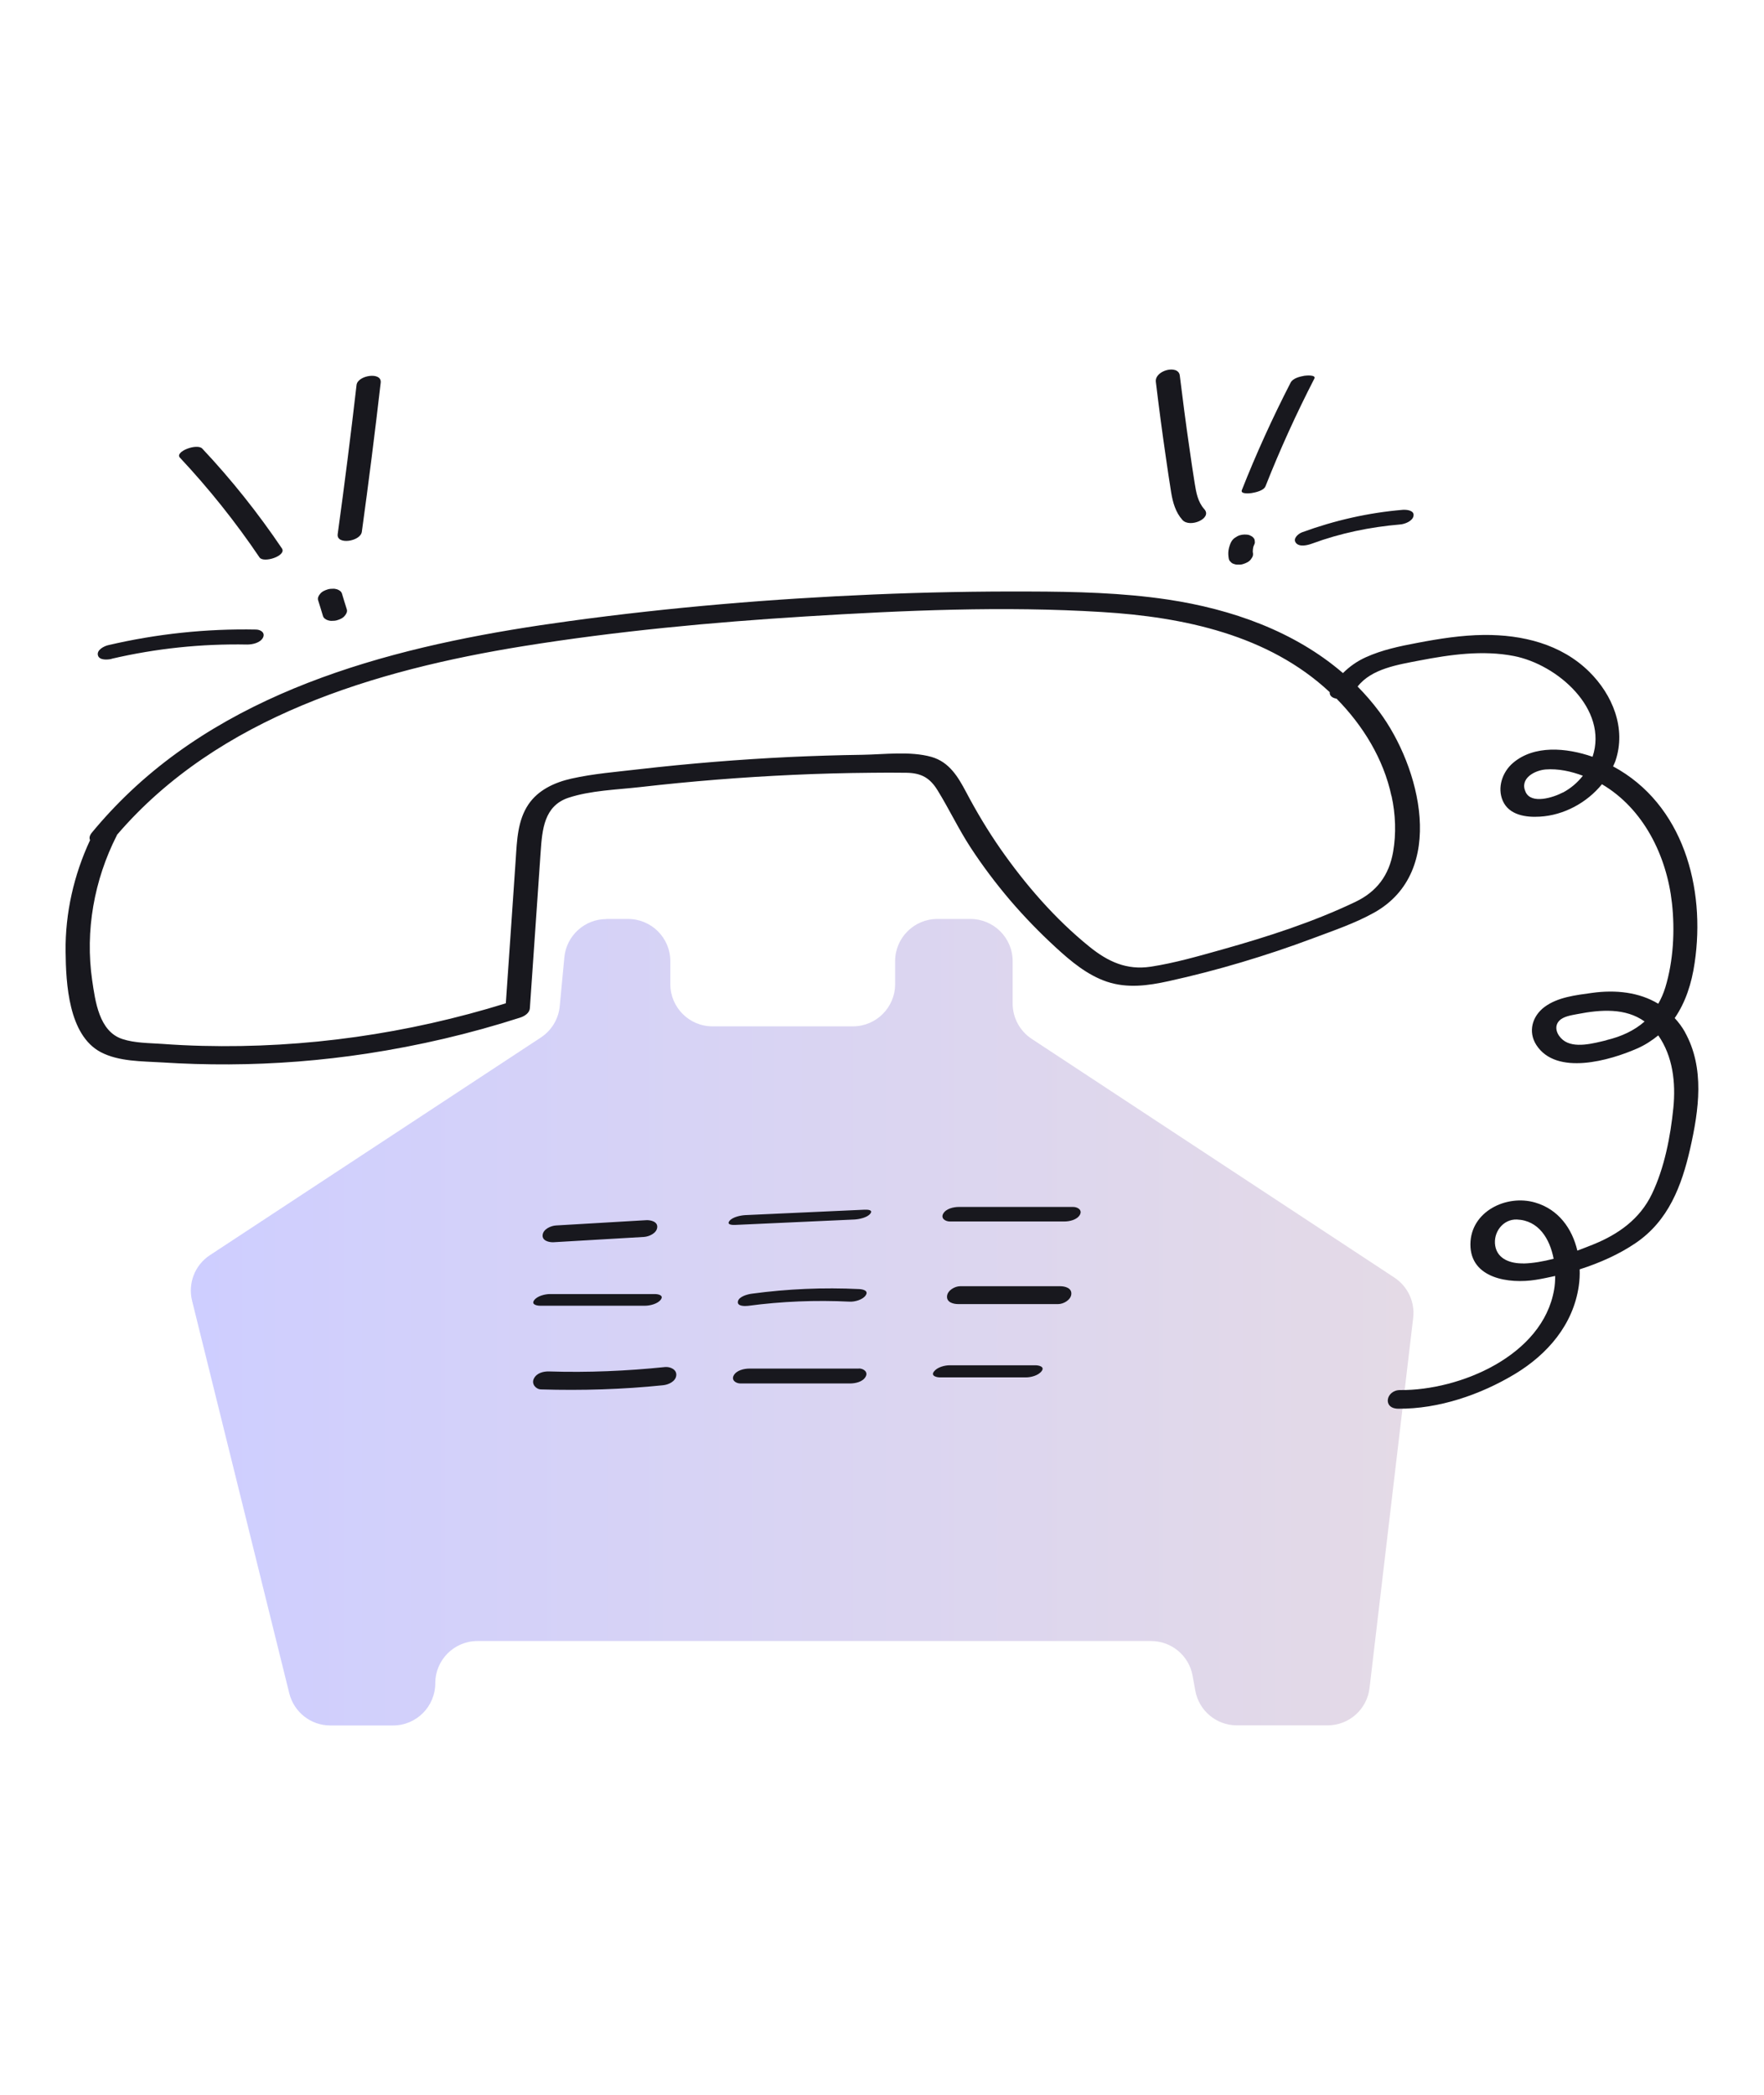 <?xml version="1.0" encoding="UTF-8"?>
<svg id="Layer_1" data-name="Layer 1" xmlns="http://www.w3.org/2000/svg" xmlns:xlink="http://www.w3.org/1999/xlink" viewBox="0 0 160 190">
  <defs>
    <style>
      .cls-1 {
        fill: none;
      }

      .cls-2 {
        fill: url(#linear-gradient);
      }

      .cls-3 {
        fill: #18181e;
      }

      .cls-4 {
        clip-path: url(#clippath);
      }
    </style>
    <clipPath id="clippath">
      <rect class="cls-1" width="160" height="190"/>
    </clipPath>
    <linearGradient id="linear-gradient" x1="17.31" y1="119.91" x2="128.2" y2="119.91" gradientUnits="userSpaceOnUse">
      <stop offset="0" stop-color="#ceceff"/>
      <stop offset="1" stop-color="#e4dae6"/>
    </linearGradient>
  </defs>
  <g class="cls-4">
    <g>
      <path class="cls-2" d="M55.01,83.35h1.96c2.11,0,3.83,1.71,3.83,3.83v2.08c0,2.11,1.71,3.83,3.83,3.83h12.73c2.11,0,3.83-1.71,3.83-3.83v-2.08c0-2.11,1.71-3.83,3.83-3.83h3c2.11,0,3.83,1.71,3.83,3.83v3.84c0,1.29.65,2.49,1.72,3.2l32.91,21.66c1.21.8,1.87,2.21,1.7,3.65l-3.96,33.58c-.23,1.93-1.86,3.38-3.8,3.38h-8.23c-1.85,0-3.44-1.32-3.77-3.14l-.25-1.37c-.33-1.82-1.92-3.14-3.77-3.14h-61.09c-2.11,0-3.83,1.71-3.83,3.83h0c0,2.11-1.71,3.83-3.83,3.83h-5.69c-1.76,0-3.29-1.2-3.72-2.91l-8.82-35.62c-.39-1.58.26-3.23,1.61-4.12l30.03-19.75c.97-.64,1.6-1.68,1.71-2.84l.42-4.44c.19-1.96,1.84-3.46,3.81-3.46Z"/>
      <g>
        <path class="cls-3" d="M50.21,112.67c2.73-.16,5.47-.32,8.2-.48.46-.03,1.14-.33,1.2-.85.07-.54-.59-.69-.99-.67-2.73.16-5.47.32-8.2.48-.46.03-1.14.33-1.2.85-.07.54.59.69.99.67Z"/>
        <path class="cls-3" d="M78.41,109.72c-3.6.16-7.19.33-10.79.49-.43.02-1.17.17-1.45.52-.3.37.27.38.52.37,3.6-.16,7.19-.33,10.79-.49.43-.02,1.17-.17,1.45-.52.3-.37-.26-.38-.52-.37Z"/>
        <path class="cls-3" d="M97.34,109.47h-10.36c-.49,0-1.17.15-1.43.61-.24.44.21.71.61.71h10.36c.49,0,1.17-.15,1.43-.61.24-.44-.21-.71-.61-.71Z"/>
        <path class="cls-3" d="M49,118.43h9.5c.45,0,1.16-.17,1.44-.56.29-.4-.26-.5-.55-.5h-9.5c-.45,0-1.16.17-1.44.56-.29.4.26.5.55.5Z"/>
        <path class="cls-3" d="M67.85,118.44c3.06-.41,6.14-.53,9.23-.38.45.02,1.17-.17,1.44-.57.29-.43-.25-.55-.57-.57-3.26-.16-6.53-.02-9.77.42-.37.05-1.16.25-1.25.7-.09.46.66.43.92.4Z"/>
        <path class="cls-3" d="M96.16,116.66h-9.07c-.48,0-1.14.37-1.19.89-.06.57.57.73,1.01.73h9.07c.48,0,1.14-.37,1.19-.89.06-.57-.57-.73-1.01-.73Z"/>
        <path class="cls-3" d="M60.33,123.99c-3.49.36-7,.51-10.51.4-.53-.02-1.17.14-1.41.68-.21.46.19.94.67.95,3.7.11,7.39,0,11.07-.38.48-.05,1.14-.34,1.19-.9.05-.54-.57-.79-1.01-.75Z"/>
        <path class="cls-3" d="M77.91,124.13h-9.93c-.49,0-1.17.15-1.43.62-.24.44.21.73.61.73h9.93c.49,0,1.17-.14,1.43-.62.24-.44-.21-.74-.61-.74Z"/>
        <path class="cls-3" d="M93.92,123.83h-7.77c-.47,0-1.14.17-1.44.57-.31.41.27.53.56.53h7.77c.47,0,1.14-.17,1.44-.57.31-.41-.27-.53-.56-.53Z"/>
        <path class="cls-3" d="M152.85,93.64c-.28-.5-.6-.92-.95-1.3.98-1.42,1.54-3.14,1.81-5.01,1.01-6.79-1.03-14.39-7.4-17.82.07-.17.16-.33.22-.51.99-2.95-.27-5.99-2.39-8.08-2.55-2.51-6.06-3.36-9.55-3.33-2.03.02-4.05.34-6.04.72-1.59.3-3.18.63-4.66,1.3-.8.36-1.49.85-2.08,1.44-4.4-3.79-10.09-5.8-15.88-6.67-4.16-.62-8.38-.72-12.58-.73-4.71-.02-9.42.07-14.12.27-9.21.39-18.42,1.16-27.56,2.41-14.05,1.91-29.19,5.4-39.82,15.43-1.25,1.18-2.42,2.43-3.51,3.75-.23.28-.26.51-.17.69-1.47,3.15-2.26,6.62-2.22,10.1.03,2.9.26,7.58,3.19,9.13,1.64.86,3.73.82,5.53.93,2.03.13,4.06.19,6.1.18,4.19-.02,8.38-.35,12.52-.98,4.71-.72,9.34-1.8,13.88-3.26.38-.12.86-.4.89-.86.33-4.73.65-9.46.98-14.19.14-2.01.31-4.15,2.51-4.89,2.03-.67,4.38-.73,6.5-.97,4.62-.53,9.25-.9,13.89-1.11,2.36-.11,4.73-.17,7.09-.19,1.06-.01,2.12-.02,3.18,0,1.34.02,2.13.45,2.83,1.59,1.05,1.7,1.9,3.51,2.99,5.18,1.09,1.67,2.29,3.26,3.58,4.78,1.3,1.52,2.69,2.95,4.16,4.3,1.36,1.25,2.85,2.5,4.63,3.1,1.86.62,3.73.36,5.6-.05,2.22-.49,4.42-1.06,6.6-1.71,2.18-.65,4.34-1.37,6.47-2.17,1.86-.7,3.82-1.36,5.56-2.33,6.67-3.72,4.18-13.25.48-18.22-.61-.82-1.27-1.58-1.97-2.29,1.26-1.63,3.7-1.99,5.6-2.36,2.8-.54,5.74-.96,8.57-.41,3.96.77,8.58,4.82,7.14,9.14-2.38-.83-5.3-1.08-7.22.56-.96.82-1.45,2.24-.92,3.44.57,1.29,2.09,1.51,3.36,1.43,2.15-.12,4.26-1.25,5.63-2.94,3.76,2.21,5.87,6.47,6.35,10.77.28,2.5.13,5.25-.6,7.66-.17.55-.39,1.04-.64,1.48-1.72-1.04-3.85-1.29-6.04-.98-1.44.2-3.09.38-4.29,1.28-1.11.84-1.5,2.24-.73,3.44,1.82,2.82,6.67,1.4,9.12.33.74-.32,1.37-.74,1.94-1.2,1.33,1.91,1.59,4.28,1.37,6.56-.26,2.6-.81,5.46-1.95,7.83-1.09,2.27-3.05,3.66-5.34,4.58-.45.18-.93.37-1.42.55-.47-1.99-1.7-3.74-3.83-4.36-2.6-.76-5.85.81-5.87,3.78-.02,3.13,3.54,3.61,5.92,3.23.58-.09,1.17-.22,1.77-.35,0,.44-.03.87-.1,1.25-1.03,5.97-8.52,9.14-13.96,9.1-1.28-.01-1.64,1.68-.17,1.69,3.66.03,7.46-1.27,10.58-3.15,2.96-1.79,5.28-4.47,5.79-7.98.07-.49.1-1,.08-1.51,1.81-.58,3.57-1.36,5.07-2.38,2.98-2.02,4.18-5.18,4.95-8.56.79-3.5,1.35-7.32-.48-10.59ZM126.22,72.2c.36,1.66.43,3.39.14,5.06-.37,2.13-1.48,3.61-3.42,4.54-3.85,1.84-8.02,3.18-12.12,4.33-2.11.59-4.28,1.22-6.45,1.55-2.18.33-3.88-.46-5.55-1.81-3.11-2.51-5.81-5.63-8.09-8.9-1.14-1.64-2.16-3.35-3.09-5.11-.74-1.4-1.54-2.75-3.16-3.21-1.93-.54-4.28-.22-6.27-.19-2.2.03-4.4.1-6.6.2-4.56.22-9.11.59-13.65,1.11-2.04.24-4.13.4-6.13.85-1.51.34-3.01,1.02-3.9,2.34-.98,1.45-1.04,3.26-1.15,4.95-.15,2.24-.31,4.48-.46,6.72-.15,2.12-.29,4.24-.44,6.37-8.9,2.76-18.19,4.09-27.51,3.86-1.23-.03-2.45-.09-3.67-.18-1.17-.08-2.48-.07-3.6-.44-2.12-.69-2.46-3.44-2.74-5.33-.65-4.49.18-9.1,2.23-13.13.01-.03.02-.05.03-.07,9.18-10.7,23.41-14.94,36.88-17.11,8.47-1.36,17.05-2.16,25.6-2.69,8.9-.55,17.94-.95,26.84-.4,7.4.45,15.11,2.07,20.67,7.27-.03.33.24.53.62.59,2.4,2.44,4.26,5.46,4.98,8.83ZM141.75,71.88c-.83.44-2.84,1.1-3.37-.04-.58-1.25.84-1.97,1.81-2.05,1.14-.09,2.32.17,3.38.57-.49.63-1.12,1.16-1.82,1.53ZM138.16,114.59c-1.09.02-2.33-.35-2.54-1.6-.2-1.22.71-2.43,1.97-2.38,1.98.08,2.98,1.75,3.33,3.56-.93.24-1.87.41-2.77.43ZM145.71,94.35c-1.13.27-2.95.79-3.95-.03-.52-.42-.86-1.19-.33-1.74.38-.4,1.11-.5,1.63-.6,2.15-.42,4.38-.57,6.11.67-.92.81-2.08,1.36-3.46,1.69Z"/>
        <path class="cls-3" d="M32.82,48.23c.62-4.5,1.19-9,1.71-13.52.12-1.02-2.09-.68-2.19.21-.52,4.51-1.09,9.02-1.71,13.52-.14,1.01,2.07.68,2.19-.21Z"/>
        <path class="cls-3" d="M23.54,50.56c.37.54,2.48-.15,2.03-.82-2.16-3.2-4.57-6.23-7.22-9.05-.47-.51-2.54.28-2.03.82,2.64,2.82,5.06,5.85,7.22,9.05Z"/>
        <path class="cls-3" d="M10.13,59.75c4.03-.94,8.16-1.37,12.29-1.29.48,0,1.18-.15,1.43-.62.23-.45-.2-.73-.62-.74-4.52-.09-9.03.39-13.43,1.42-.37.09-1.04.43-.92.91.12.49.92.41,1.25.33Z"/>
        <path class="cls-3" d="M29.29,55.86c.06.21.25.33.45.4.13.04.26.06.39.05.15,0,.29-.01.43-.05.26-.08.54-.19.71-.41.13-.15.25-.36.19-.57-.15-.48-.3-.95-.44-1.43-.06-.21-.25-.33-.45-.4-.13-.04-.26-.06-.39-.05-.15,0-.29.01-.43.05-.26.08-.54.19-.71.41-.13.15-.25.36-.19.57.15.48.3.95.44,1.43Z"/>
        <path class="cls-3" d="M106.23,44.68c.15.9.4,1.79,1.02,2.48.67.75,2.73-.14,1.99-.97-.6-.67-.74-1.51-.88-2.37-.17-1.07-.33-2.14-.48-3.21-.32-2.18-.6-4.36-.87-6.55-.12-1.02-2.3-.48-2.17.58.27,2.27.57,4.53.9,6.79.16,1.08.31,2.17.49,3.25Z"/>
        <path class="cls-3" d="M113.53,44.72c.36-.06,1.11-.22,1.26-.63,1.31-3.32,2.79-6.57,4.42-9.74.2-.38-.75-.29-.89-.27-.4.07-1.06.22-1.26.63-1.63,3.17-3.11,6.42-4.42,9.74-.16.39.73.3.89.27Z"/>
        <path class="cls-3" d="M117.54,49.24c.33.4,1.06.21,1.45.07,2.57-.95,5.27-1.51,8-1.74.42-.03,1.14-.3,1.22-.78.09-.51-.63-.57-.96-.55-3.13.26-6.2.96-9.15,2.04-.33.12-.87.57-.56.95Z"/>
        <path class="cls-3" d="M111.63,50.97c.08.09.17.15.29.18.13.05.26.07.39.06.15.01.29,0,.44-.05.26-.08.54-.2.71-.43.04-.07.09-.13.13-.2.07-.13.08-.27.05-.42,0-.03,0-.05-.01-.08,0-.15.02-.29.05-.43.03-.07.05-.13.08-.2.06-.1.07-.21.05-.31,0-.11-.03-.21-.1-.29-.07-.09-.16-.16-.26-.2-.11-.07-.23-.1-.36-.11-.29-.03-.6.01-.86.15-.08.05-.16.1-.24.15-.14.1-.24.22-.32.37-.05.09-.09.19-.12.28-.05.15-.1.31-.12.47-.04.26-.02.53.03.79.03.11.08.2.17.26Z"/>
      </g>
    </g>
  </g>
</svg>